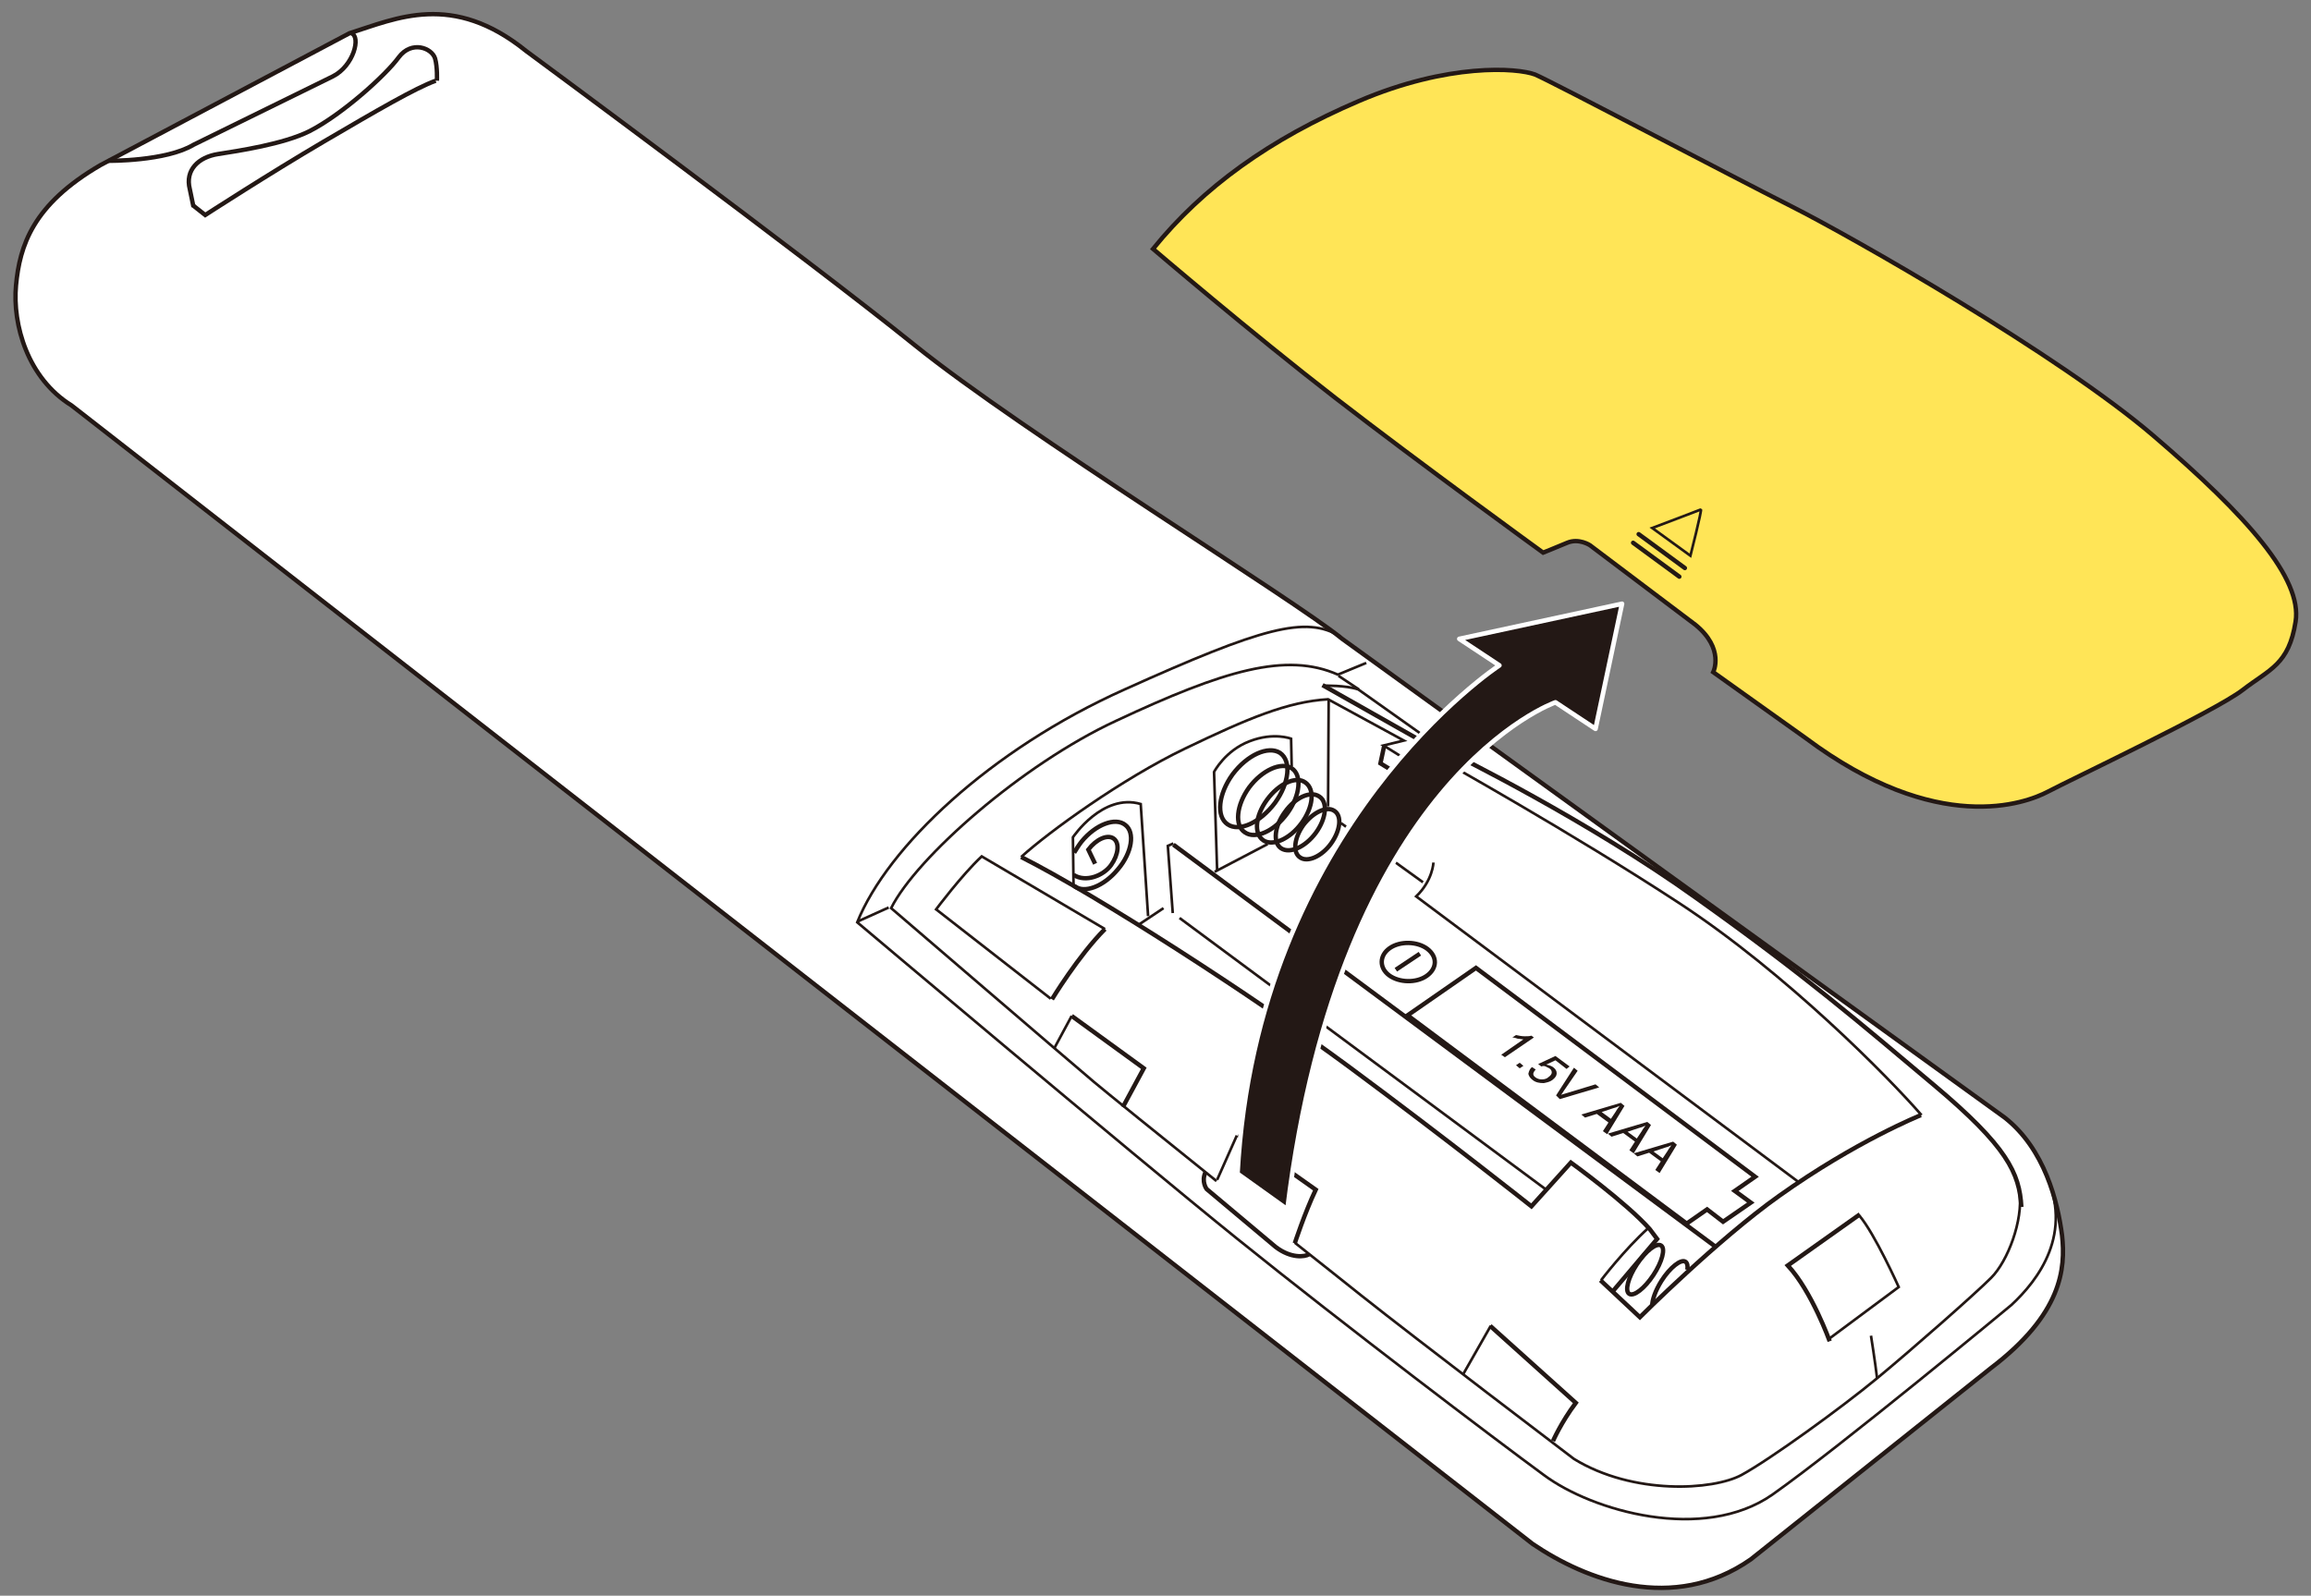 <?xml version="1.0" encoding="utf-8"?>
<!-- Generator: Adobe Illustrator 28.3.0, SVG Export Plug-In . SVG Version: 6.00 Build 0)  -->
<svg version="1.1" id="レイヤー_1" xmlns="http://www.w3.org/2000/svg" xmlns:xlink="http://www.w3.org/1999/xlink" x="0px"
	 y="0px" viewBox="0 0 375 259" enable-background="new 0 0 375 259" xml:space="preserve">
<rect x="0" y="0" width="375" height="259" fill="#808080" stroke="none"/>
<g>
	<g>
		<path fill="#FFFFFF" stroke="#231815" stroke-width="0.709" stroke-miterlimit="10" d="M11.6,65.8l237.1,184.8
			c8.7,5.9,22.8,11.3,35.4,2.5l38.9-31c11.6-8.8,12.2-16.2,11.6-21.6c-0.7-5.4-2.8-14-9.3-19.1l-107.5-77.7
			C210,97.3,166,70.2,148.4,56s-63-47.7-63-47.7c-12-9.7-21.1-5.3-28.7-2.9L16.3,26.8C5.3,33.2,3.2,39.9,2.6,46.3
			S4.5,61.4,11.6,65.8z"/>
		<g>
			<path fill="none" stroke="#231815" stroke-width="0.709" d="M200,125.7c-2.3,3.2-2.7,6.8-0.8,8.1c1.9,1.3,5.3-0.3,7.7-3.5
				c2.3-3.2,2.7-6.8,0.8-8.1C205.8,121,202.4,122.5,200,125.7z"/>
			<path fill="none" stroke="#231815" stroke-width="0.709" d="M202.7,127.8c-2.1,2.9-2.4,6.2-0.7,7.3c1.7,1.2,4.8-0.2,6.9-3.1
				c2.1-2.9,2.4-6.2,0.7-7.3C207.9,123.6,204.8,125,202.7,127.8z"/>
			<path fill="none" stroke="#231815" stroke-width="0.709" d="M205.6,129.8c-1.9,2.6-2.2,5.5-0.6,6.6c1.5,1,4.3-0.2,6.2-2.8
				c1.9-2.6,2.2-5.5,0.6-6.6C210.3,125.9,207.5,127.2,205.6,129.8z"/>
			<path fill="none" stroke="#231815" stroke-width="0.709" d="M208.5,131.8c-1.7,2.3-2,5-0.6,5.9c1.4,0.9,3.9-0.2,5.6-2.5
				c1.7-2.3,2-5,0.6-5.9C212.7,128.3,210.2,129.4,208.5,131.8z"/>
			<path fill="none" stroke="#231815" stroke-width="0.709" d="M211.5,133.9c-1.5,2.1-1.8,4.5-0.5,5.3c1.2,0.8,3.5-0.2,5-2.3
				c1.5-2.1,1.8-4.5,0.5-5.3C215.3,130.8,213.1,131.8,211.5,133.9z"/>
		</g>
		<path fill="none" stroke="#231815" stroke-width="0.709" d="M174.3,143.8c1.6,1.3,4.8,0.1,7.1-2.7c2.3-2.7,2.8-6,1.2-7.2
			c-1.6-1.3-4.8-0.1-7.1,2.7c-0.4,0.5-0.9,1.3-1.2,1.8"/>
		<path fill="none" stroke="#231815" stroke-width="0.709" d="M174.2,142c2,1.3,4.9,0.1,6.1-1.6c1.2-1.7,1.4-3.6,0.4-4.3
			c-1-0.7-2.8,0.1-4.1,1.8l1.1,2.3"/>
		<path fill="none" stroke="#231815" stroke-width="0.709" stroke-miterlimit="10" d="M17.6,26.1c0,0,9.3,0.1,13.8-2.6L54,12.4
			c3.4-1.7,4.6-6.5,3-7"/>
		<path fill="none" stroke="#231815" stroke-width="0.709" stroke-miterlimit="10" d="M31.4,33.6l-0.6-2.9
			c-0.8-3.1,1.4-5.2,4.6-5.7s10.6-1.6,14.8-3.7c5.3-2.7,12.4-9.1,14.5-12c2.1-2.8,5.4-1.5,5.9,0.2c0.4,1.4,0.3,3.6,0.3,3.6"/>
		<path fill="none" stroke="#231815" stroke-width="0.709" stroke-miterlimit="10" d="M31.4,33.4l1.9,1.5c0,0,10.5-6.8,19.2-11.9
			s14.9-8.7,18.2-9.9"/>
		<path fill="none" stroke="#231815" stroke-width="0.709" stroke-miterlimit="10" d="M165.7,139.1c12.1,6.1,37.6,22.5,53.4,34.2
			s29.4,22.5,29.4,22.5l6.4-7.1c0,0,9,6.5,12.8,10.8l1.2,1.6l-7.2,8.5"/>
		<path fill="none" stroke="#231815" stroke-width="0.709" stroke-miterlimit="10" d="M259.7,207.8l6.4,6c0,0,12.6-12.6,22.6-19.7
			c12.5-8.9,23-13.1,23-13.1"/>
		<line fill="none" stroke="#231815" stroke-width="0.709" stroke-miterlimit="10" x1="278.3" y1="202.3" x2="190.4" y2="137.1"/>
		<path fill="none" stroke="#231815" stroke-width="0.709" stroke-miterlimit="10" d="M296.9,217.7c0,0-2.9-8.1-6.8-12.3l11.7-8.3"
			/>
		<path fill="none" stroke="#231815" stroke-width="0.709" stroke-miterlimit="10" d="M252,233.9c0,0,1.3-3,3.7-6.2l-13.9-12.5"/>
		<path fill="none" stroke="#231815" stroke-width="0.709" stroke-miterlimit="10" d="M210.1,201.8c0,0,1.6-4.9,3.4-8.7l-12.6-8.9"
			/>
		<polyline fill="none" stroke="#231815" stroke-width="0.709" stroke-miterlimit="10" points="182.2,179.7 185.6,173.4 
			173.9,164.9 		"/>
		<path fill="none" stroke="#231815" stroke-width="0.709" stroke-miterlimit="10" d="M170.7,162.2c0,0,4.3-7.1,8.6-11.4"/>
		<path fill="none" stroke="#231815" stroke-width="0.709" stroke-miterlimit="10" d="M328,195.9c-0.3-5.5-2.3-9.8-14.2-19.8
			s-20.8-17.7-38.5-30.3c-17.7-12.7-39.5-23.4-39.5-23.4l-2.1-0.4l-19.1-10.8"/>
		<path fill="none" stroke="#231815" stroke-width="0.425" stroke-miterlimit="10" d="M217.5,103.3c-5.6-3.4-12.6-1.5-35,8.6
			c-21.9,9.8-38.5,25.6-43.4,37.8c0,0,44.2,37.3,61.7,51.4s41.8,32.5,49.7,38.3c7.9,5.9,25.9,11,37.1,3.2
			c11.2-7.9,38.8-30.8,38.8-30.8c4.3-4,10.2-11.6,5.4-21.6"/>
		<path fill="none" stroke="#231815" stroke-width="0.425" stroke-miterlimit="10" d="M197.4,191.7c-9.1-7.3-18-14.5-19.9-16.1
			c-3.8-3.2-32.9-28.2-32.9-28.2c4.1-8.2,21.2-23.3,36.5-30.4c17.5-8.2,27.6-11.2,36-7.5l4.6-1.9"/>
		<path fill="none" stroke="#231815" stroke-width="0.425" stroke-miterlimit="10" d="M327.7,193.5c0.6,4.6-1.9,11.2-4.6,13.9
			c-2.7,2.7-12.7,11.5-18.5,16.3c-5.8,4.8-17.4,13.2-22,15.7c-4.6,2.5-17.6,3.3-27.2-2.6c0,0-25.8-19.6-34.6-26.6
			c-2.4-1.9-6-4.8-10.7-8.5"/>
		<line fill="none" stroke="#231815" stroke-width="0.425" stroke-miterlimit="10" x1="144.2" y1="147.3" x2="139.1" y2="149.6"/>
		<path fill="none" stroke="#231815" stroke-width="0.425" stroke-miterlimit="10" d="M170.5,162.1l-18.6-14.5c0,0,4.1-5.5,7.4-8.6
			l20,11.8"/>
		<line fill="none" stroke="#231815" stroke-width="0.425" stroke-miterlimit="10" x1="171.1" y1="170.1" x2="173.9" y2="164.9"/>
		<line fill="none" stroke="#231815" stroke-width="0.425" stroke-miterlimit="10" x1="200.7" y1="184.3" x2="197.5" y2="191.5"/>
		<line fill="none" stroke="#231815" stroke-width="0.425" stroke-miterlimit="10" x1="237.4" y1="223.1" x2="241.9" y2="215.2"/>
		<path fill="none" stroke="#231815" stroke-width="0.425" stroke-miterlimit="10" d="M259.8,207.8c0,0,3.8-5,7.7-8.5"/>
		<path fill="none" stroke="#231815" stroke-width="0.425" stroke-miterlimit="10" d="M296.8,217.3l11.3-8.4c0,0-3.9-8.7-6.4-11.6"
			/>
		<path fill="none" stroke="#231815" stroke-width="0.425" stroke-miterlimit="10" d="M303.6,216.8c0,0,0.7,4.4,1,7"/>
		<path fill="none" stroke="#231815" stroke-width="0.425" stroke-miterlimit="10" d="M165.7,139.1c4.5-4.1,16.4-12.7,26.6-17.6
			s16.6-7.6,23.2-8l12.3,6.7l-3.3,0.8l4.5,2.8l4.6-0.6c0,0,21.5,12,38.9,23.4c17.4,11.4,34.1,28.4,39.3,34.4"/>
		<polyline fill="none" stroke="#231815" stroke-width="0.425" stroke-miterlimit="10" points="190.4,136.9 189.5,137.3 
			190.3,148.2 		"/>
		<line fill="none" stroke="#231815" stroke-width="0.425" stroke-miterlimit="10" x1="188.8" y1="147.4" x2="184.9" y2="150"/>
		<line fill="none" stroke="#231815" stroke-width="0.425" stroke-miterlimit="10" x1="197.1" y1="141.5" x2="205.7" y2="137"/>
		<line fill="none" stroke="#231815" stroke-width="0.425" stroke-miterlimit="10" x1="217.6" y1="133.6" x2="230.9" y2="143.2"/>
		<path fill="none" stroke="#231815" stroke-width="0.425" stroke-miterlimit="10" d="M232.6,140c0,0-0.1,2.9-2.8,5.5l62.1,46.4"/>
		<path fill="none" stroke="#231815" stroke-width="0.425" stroke-miterlimit="10" d="M214.9,111.3c0,0,3.4-0.1,5.5,0.6l14.1,10"/>
		<line fill="none" stroke="#231815" stroke-width="0.425" stroke-miterlimit="10" x1="217.2" y1="109.7" x2="220.5" y2="111.9"/>
		<path fill="none" stroke="#231815" stroke-width="0.709" stroke-miterlimit="10" d="M212.4,203.6c-0.7,0.4-2.9,0.7-5.4-1.2
			l-11.2-9.4c0,0-0.9-1.2-0.2-2.7"/>
		<path fill="none" stroke="#231815" stroke-width="0.425" stroke-miterlimit="10" d="M174.2,143.8l-0.1-7.9c0,0,4.8-7.2,11-5.4
			l1.2,18.2"/>
		<path fill="none" stroke="#231815" stroke-width="0.425" stroke-miterlimit="10" d="M197.5,141.3l-0.5-16c0,0,1.8-3.5,5.8-5
			c3.9-1.5,6.7-0.4,6.7-0.4l0.1,4.5"/>
		<line fill="none" stroke="#231815" stroke-width="0.425" stroke-miterlimit="10" x1="215.6" y1="113.5" x2="215.5" y2="130.9"/>
		
			<ellipse transform="matrix(0.551 -0.834 0.834 0.551 -52.191 315.228)" fill="none" stroke="#231815" stroke-width="0.709" cx="267.1" cy="206.2" rx="4.7" ry="1.6"/>
		<path fill="none" stroke="#231815" stroke-width="0.709" d="M268.1,211.9c0-0.9,0.5-2.4,1.5-4c1.4-2.2,3.2-3.6,3.9-3.1
			c0.3,0.2,0.4,0.7,0.3,1.3"/>
		<polyline fill="none" stroke="#231815" stroke-width="0.709" stroke-miterlimit="10" points="224.6,121.1 224,123.9 228.9,126.9 
			233.4,125.9 		"/>
		<line fill="none" stroke="#231815" stroke-width="0.425" stroke-miterlimit="10" x1="229.3" y1="123.9" x2="228.9" y2="126.9"/>
		<line fill="none" stroke="#231815" stroke-width="0.425" stroke-miterlimit="10" x1="233.6" y1="123.3" x2="233.2" y2="126.3"/>
		<g>
			<polygon fill="none" stroke="#231815" stroke-width="0.709" stroke-miterlimit="10" points="239.5,157.1 228.4,164.8 
				273.7,198.6 277,196.3 279.6,198.3 284.1,195.2 281.5,193.3 284.8,191 			"/>
			<g>
				<path fill="none" stroke="#231815" stroke-width="0.709" stroke-miterlimit="10" d="M231.6,154c1.7,1.3,1.6,3.2-0.1,4.4
					s-4.5,1.1-6.1-0.1s-1.6-3.2,0.1-4.4C227.2,152.7,230,152.8,231.6,154z"/>
				
					<line fill="none" stroke="#231815" stroke-width="0.709" stroke-miterlimit="10" x1="226.5" y1="157.4" x2="230.4" y2="154.8"/>
			</g>
			<g>
				<path fill="#231815" d="M244.2,171.6l-0.6-0.4l3.6-2.5c-0.3,0-0.6-0.1-0.9-0.1c-0.3-0.1-0.6-0.2-0.9-0.2l0.6-0.4
					c0.5,0.1,0.9,0.2,1.4,0.2c0.4,0,0.8,0,1.1-0.1l0.4,0.3L244.2,171.6z"/>
				<path fill="#231815" d="M246,172.9l0.6-0.4l0.6,0.5l-0.6,0.4L246,172.9z"/>
				<path fill="#231815" d="M248.6,173.2l0.6,0.4c-0.2,0.2-0.4,0.5-0.4,0.7c0,0.2,0.1,0.4,0.4,0.6c0.3,0.2,0.6,0.3,1,0.3
					c0.4,0,0.8-0.1,1.1-0.4c0.3-0.2,0.5-0.5,0.5-0.7c0-0.3-0.1-0.5-0.4-0.7c-0.2-0.1-0.4-0.2-0.6-0.3c-0.2-0.1-0.4-0.1-0.7,0
					l-0.5-0.4l2.8-1.3l2.3,1.7l-0.5,0.4l-1.8-1.4l-1.5,0.7c0.5,0.1,0.8,0.2,1.1,0.4c0.4,0.3,0.6,0.6,0.6,1c0,0.4-0.2,0.7-0.7,1.1
					c-0.4,0.3-0.9,0.4-1.4,0.5c-0.7,0-1.3-0.1-1.8-0.5c-0.4-0.3-0.6-0.6-0.7-1C248.1,173.8,248.3,173.4,248.6,173.2z"/>
				<path fill="#231815" d="M252.5,177.8l2.9-4.5l0.6,0.5l-2.2,3.2c-0.2,0.3-0.3,0.5-0.5,0.7c0.3-0.1,0.7-0.2,1-0.3l4.6-1.4l0.6,0.5
					l-6.4,1.9L252.5,177.8z"/>
				<path fill="#231815" d="M256.6,180.9l6.4-1.9l0.6,0.5l-2.8,4.6l-0.7-0.5l0.9-1.4l-1.9-1.4l-1.9,0.6L256.6,180.9z M259.9,180.5
					l1.5,1.1l0.8-1.2c0.2-0.4,0.5-0.7,0.6-0.9c-0.4,0.2-0.7,0.3-1.1,0.4L259.9,180.5z"/>
				<path fill="#231815" d="M260.9,184l6.4-1.9l0.6,0.5l-2.8,4.6l-0.7-0.5l0.9-1.4l-1.9-1.4l-1.9,0.6L260.9,184z M264.1,183.7
					l1.5,1.1l0.8-1.2c0.2-0.4,0.5-0.7,0.6-0.9c-0.4,0.2-0.7,0.3-1.1,0.4L264.1,183.7z"/>
				<path fill="#231815" d="M265.1,187.2l6.4-1.9l0.6,0.5l-2.8,4.6l-0.7-0.5l0.9-1.4l-1.9-1.4l-1.9,0.6L265.1,187.2z M268.3,186.9
					l1.5,1.1l0.8-1.2c0.2-0.4,0.5-0.7,0.6-0.9c-0.4,0.2-0.7,0.3-1.1,0.4L268.3,186.9z"/>
			</g>
		</g>
		<line fill="none" stroke="#231815" stroke-width="0.425" stroke-miterlimit="10" x1="191.4" y1="149" x2="250.9" y2="193.1"/>
	</g>
	<g>
		<path fill="#FFE557" stroke="#231815" stroke-width="0.709" stroke-miterlimit="10" d="M187.1,40.4c8.1-10,18.9-17.8,33.4-24
			c14.5-6.2,25.7-5.4,28.6-4.3c2.8,1.2,31.7,16.4,41.6,21.4s43.4,24.1,58.7,37.2c15.3,13.1,24.2,23.2,23.1,30.2
			c-1.1,7-4.2,7.7-8.6,11.1s-28,14.6-31.6,16.5s-17.9,7.3-39.3-8.7l-15-10.7c0,0,1.9-3.8-2.9-7.7l-17.1-12.9c0,0-1.8-1.2-3.7-0.4
			c-1.9,0.8-3.9,1.6-3.9,1.6s-20-14.5-33.7-25.1S187.1,40.4,187.1,40.4z"/>
		<path fill="none" stroke="#231815" stroke-width="0.425" stroke-miterlimit="10" d="M268.1,85.7l6.2,4.5c0,0,1.9-7.5,1.7-7.5
			C275.8,82.8,268.1,85.7,268.1,85.7z"/>
		
			<line fill="none" stroke="#231815" stroke-width="0.709" stroke-linecap="round" stroke-miterlimit="10" x1="265.9" y1="86.7" x2="273.4" y2="92.2"/>
		
			<line fill="none" stroke="#231815" stroke-width="0.709" stroke-linecap="round" stroke-miterlimit="10" x1="265" y1="88.1" x2="272.5" y2="93.6"/>
	</g>
	<g>
		<path fill="#231815" stroke="#FFFFFF" stroke-width="0.75" stroke-linejoin="round" d="M200.8,190.5c3.1-56.7,42.5-82.5,42.5-82.5
			l-6.5-4.3l26.4-5.7l-4.3,20.3l-6.5-4.3c0,0-34.9,12.1-43.5,82.3L200.8,190.5z"/>
	</g>
</g>
<g>
</g>
<g>
</g>
<g>
</g>
<g>
</g>
<g>
</g>
<g>
</g>
<g>
</g>
<g>
</g>
<g>
</g>
<g>
</g>
<g>
</g>
</svg>
